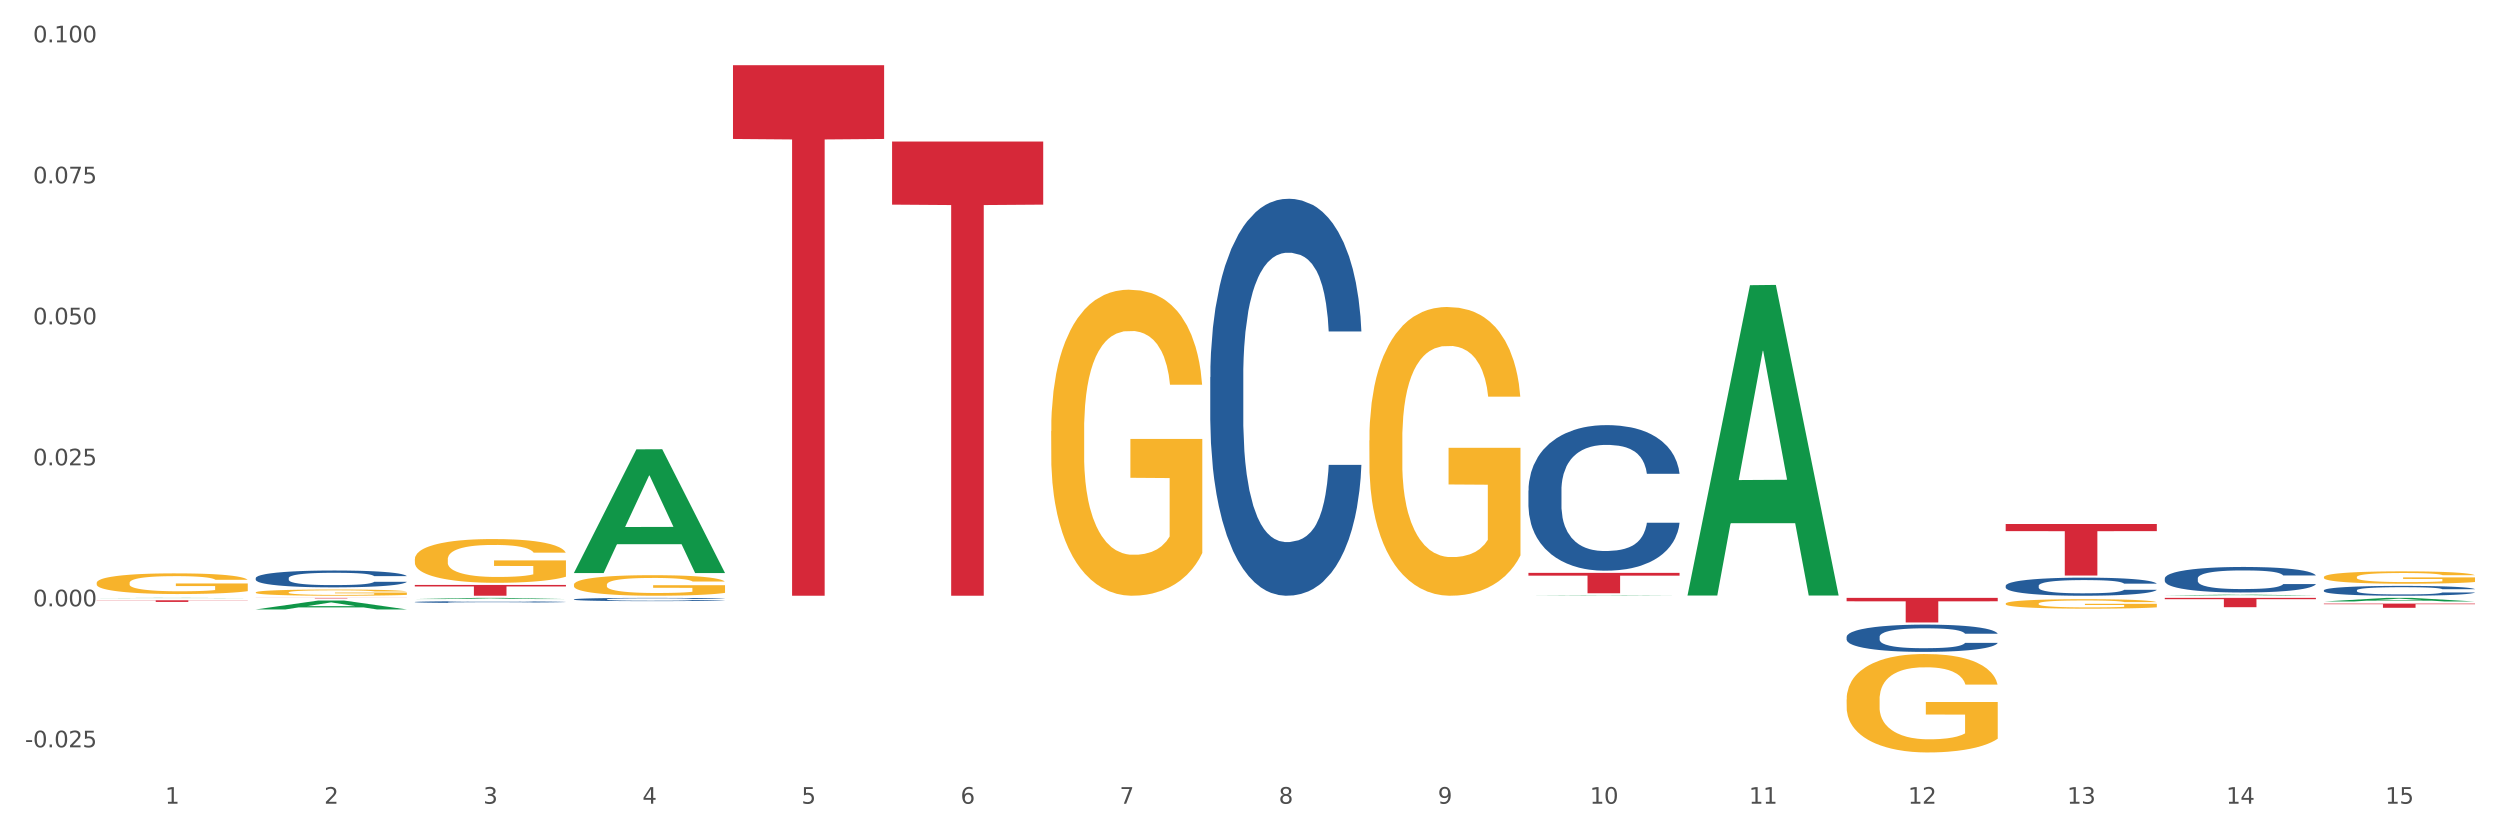 <?xml version="1.0" encoding="utf-8" standalone="no"?>
<!DOCTYPE svg PUBLIC "-//W3C//DTD SVG 1.1//EN"
  "http://www.w3.org/Graphics/SVG/1.1/DTD/svg11.dtd">
<svg xmlns:xlink="http://www.w3.org/1999/xlink" width="1080pt" height="360pt" viewBox="0 0 1080 360" xmlns="http://www.w3.org/2000/svg" version="1.1">
 <rect x="0" y="0" width="1080" height="360" fill="#333333" stroke="none"/>
 <defs>
  <style type="text/css">*{stroke-linejoin: round; stroke-linecap: butt}</style>
 </defs>
 <g id="figure_1">
  <g id="patch_1">
   <path d="M 0 360 
L 1080 360 
L 1080 0 
L 0 0 
z
" style="fill: #ffffff; stroke: #ffffff; stroke-linejoin: miter"/>
  </g>
  <g id="axes_1">
   <g id="matplotlib.axis_1">
    <g id="xtick_1">
     <g id="text_1">
      <!-- 1 -->
      <g style="fill: #4d4d4d" transform="translate(71.337 347.204) scale(0.096 -0.096)">
       <defs>
        <path id="DejaVuSans-31" d="M 794 531 
L 1825 531 
L 1825 4091 
L 703 3866 
L 703 4441 
L 1819 4666 
L 2450 4666 
L 2450 531 
L 3481 531 
L 3481 0 
L 794 0 
L 794 531 
z
" transform="scale(0.016)"/>
       </defs>
       <use xlink:href="#DejaVuSans-31"/>
      </g>
     </g>
    </g>
    <g id="xtick_2">
     <g id="text_2">
      <!-- 2 -->
      <g style="fill: #4d4d4d" transform="translate(140.063 347.204) scale(0.096 -0.096)">
       <defs>
        <path id="DejaVuSans-32" d="M 1228 531 
L 3431 531 
L 3431 0 
L 469 0 
L 469 531 
Q 828 903 1448 1529 
Q 2069 2156 2228 2338 
Q 2531 2678 2651 2914 
Q 2772 3150 2772 3378 
Q 2772 3750 2511 3984 
Q 2250 4219 1831 4219 
Q 1534 4219 1204 4116 
Q 875 4013 500 3803 
L 500 4441 
Q 881 4594 1212 4672 
Q 1544 4750 1819 4750 
Q 2544 4750 2975 4387 
Q 3406 4025 3406 3419 
Q 3406 3131 3298 2873 
Q 3191 2616 2906 2266 
Q 2828 2175 2409 1742 
Q 1991 1309 1228 531 
z
" transform="scale(0.016)"/>
       </defs>
       <use xlink:href="#DejaVuSans-32"/>
      </g>
     </g>
    </g>
    <g id="xtick_3">
     <g id="text_3">
      <!-- 3 -->
      <g style="fill: #4d4d4d" transform="translate(208.789 347.204) scale(0.096 -0.096)">
       <defs>
        <path id="DejaVuSans-33" d="M 2597 2516 
Q 3050 2419 3304 2112 
Q 3559 1806 3559 1356 
Q 3559 666 3084 287 
Q 2609 -91 1734 -91 
Q 1441 -91 1130 -33 
Q 819 25 488 141 
L 488 750 
Q 750 597 1062 519 
Q 1375 441 1716 441 
Q 2309 441 2620 675 
Q 2931 909 2931 1356 
Q 2931 1769 2642 2001 
Q 2353 2234 1838 2234 
L 1294 2234 
L 1294 2753 
L 1863 2753 
Q 2328 2753 2575 2939 
Q 2822 3125 2822 3475 
Q 2822 3834 2567 4026 
Q 2313 4219 1838 4219 
Q 1578 4219 1281 4162 
Q 984 4106 628 3988 
L 628 4550 
Q 988 4650 1302 4700 
Q 1616 4750 1894 4750 
Q 2613 4750 3031 4423 
Q 3450 4097 3450 3541 
Q 3450 3153 3228 2886 
Q 3006 2619 2597 2516 
z
" transform="scale(0.016)"/>
       </defs>
       <use xlink:href="#DejaVuSans-33"/>
      </g>
     </g>
    </g>
    <g id="xtick_4">
     <g id="text_4">
      <!-- 4 -->
      <g style="fill: #4d4d4d" transform="translate(277.515 347.204) scale(0.096 -0.096)">
       <defs>
        <path id="DejaVuSans-34" d="M 2419 4116 
L 825 1625 
L 2419 1625 
L 2419 4116 
z
M 2253 4666 
L 3047 4666 
L 3047 1625 
L 3713 1625 
L 3713 1100 
L 3047 1100 
L 3047 0 
L 2419 0 
L 2419 1100 
L 313 1100 
L 313 1709 
L 2253 4666 
z
" transform="scale(0.016)"/>
       </defs>
       <use xlink:href="#DejaVuSans-34"/>
      </g>
     </g>
    </g>
    <g id="xtick_5">
     <g id="text_5">
      <!-- 5 -->
      <g style="fill: #4d4d4d" transform="translate(346.241 347.204) scale(0.096 -0.096)">
       <defs>
        <path id="DejaVuSans-35" d="M 691 4666 
L 3169 4666 
L 3169 4134 
L 1269 4134 
L 1269 2991 
Q 1406 3038 1543 3061 
Q 1681 3084 1819 3084 
Q 2600 3084 3056 2656 
Q 3513 2228 3513 1497 
Q 3513 744 3044 326 
Q 2575 -91 1722 -91 
Q 1428 -91 1123 -41 
Q 819 9 494 109 
L 494 744 
Q 775 591 1075 516 
Q 1375 441 1709 441 
Q 2250 441 2565 725 
Q 2881 1009 2881 1497 
Q 2881 1984 2565 2268 
Q 2250 2553 1709 2553 
Q 1456 2553 1204 2497 
Q 953 2441 691 2322 
L 691 4666 
z
" transform="scale(0.016)"/>
       </defs>
       <use xlink:href="#DejaVuSans-35"/>
      </g>
     </g>
    </g>
    <g id="xtick_6">
     <g id="text_6">
      <!-- 6 -->
      <g style="fill: #4d4d4d" transform="translate(414.967 347.204) scale(0.096 -0.096)">
       <defs>
        <path id="DejaVuSans-36" d="M 2113 2584 
Q 1688 2584 1439 2293 
Q 1191 2003 1191 1497 
Q 1191 994 1439 701 
Q 1688 409 2113 409 
Q 2538 409 2786 701 
Q 3034 994 3034 1497 
Q 3034 2003 2786 2293 
Q 2538 2584 2113 2584 
z
M 3366 4563 
L 3366 3988 
Q 3128 4100 2886 4159 
Q 2644 4219 2406 4219 
Q 1781 4219 1451 3797 
Q 1122 3375 1075 2522 
Q 1259 2794 1537 2939 
Q 1816 3084 2150 3084 
Q 2853 3084 3261 2657 
Q 3669 2231 3669 1497 
Q 3669 778 3244 343 
Q 2819 -91 2113 -91 
Q 1303 -91 875 529 
Q 447 1150 447 2328 
Q 447 3434 972 4092 
Q 1497 4750 2381 4750 
Q 2619 4750 2861 4703 
Q 3103 4656 3366 4563 
z
" transform="scale(0.016)"/>
       </defs>
       <use xlink:href="#DejaVuSans-36"/>
      </g>
     </g>
    </g>
    <g id="xtick_7">
     <g id="text_7">
      <!-- 7 -->
      <g style="fill: #4d4d4d" transform="translate(483.693 347.204) scale(0.096 -0.096)">
       <defs>
        <path id="DejaVuSans-37" d="M 525 4666 
L 3525 4666 
L 3525 4397 
L 1831 0 
L 1172 0 
L 2766 4134 
L 525 4134 
L 525 4666 
z
" transform="scale(0.016)"/>
       </defs>
       <use xlink:href="#DejaVuSans-37"/>
      </g>
     </g>
    </g>
    <g id="xtick_8">
     <g id="text_8">
      <!-- 8 -->
      <g style="fill: #4d4d4d" transform="translate(552.419 347.204) scale(0.096 -0.096)">
       <defs>
        <path id="DejaVuSans-38" d="M 2034 2216 
Q 1584 2216 1326 1975 
Q 1069 1734 1069 1313 
Q 1069 891 1326 650 
Q 1584 409 2034 409 
Q 2484 409 2743 651 
Q 3003 894 3003 1313 
Q 3003 1734 2745 1975 
Q 2488 2216 2034 2216 
z
M 1403 2484 
Q 997 2584 770 2862 
Q 544 3141 544 3541 
Q 544 4100 942 4425 
Q 1341 4750 2034 4750 
Q 2731 4750 3128 4425 
Q 3525 4100 3525 3541 
Q 3525 3141 3298 2862 
Q 3072 2584 2669 2484 
Q 3125 2378 3379 2068 
Q 3634 1759 3634 1313 
Q 3634 634 3220 271 
Q 2806 -91 2034 -91 
Q 1263 -91 848 271 
Q 434 634 434 1313 
Q 434 1759 690 2068 
Q 947 2378 1403 2484 
z
M 1172 3481 
Q 1172 3119 1398 2916 
Q 1625 2713 2034 2713 
Q 2441 2713 2670 2916 
Q 2900 3119 2900 3481 
Q 2900 3844 2670 4047 
Q 2441 4250 2034 4250 
Q 1625 4250 1398 4047 
Q 1172 3844 1172 3481 
z
" transform="scale(0.016)"/>
       </defs>
       <use xlink:href="#DejaVuSans-38"/>
      </g>
     </g>
    </g>
    <g id="xtick_9">
     <g id="text_9">
      <!-- 9 -->
      <g style="fill: #4d4d4d" transform="translate(621.145 347.204) scale(0.096 -0.096)">
       <defs>
        <path id="DejaVuSans-39" d="M 703 97 
L 703 672 
Q 941 559 1184 500 
Q 1428 441 1663 441 
Q 2288 441 2617 861 
Q 2947 1281 2994 2138 
Q 2813 1869 2534 1725 
Q 2256 1581 1919 1581 
Q 1219 1581 811 2004 
Q 403 2428 403 3163 
Q 403 3881 828 4315 
Q 1253 4750 1959 4750 
Q 2769 4750 3195 4129 
Q 3622 3509 3622 2328 
Q 3622 1225 3098 567 
Q 2575 -91 1691 -91 
Q 1453 -91 1209 -44 
Q 966 3 703 97 
z
M 1959 2075 
Q 2384 2075 2632 2365 
Q 2881 2656 2881 3163 
Q 2881 3666 2632 3958 
Q 2384 4250 1959 4250 
Q 1534 4250 1286 3958 
Q 1038 3666 1038 3163 
Q 1038 2656 1286 2365 
Q 1534 2075 1959 2075 
z
" transform="scale(0.016)"/>
       </defs>
       <use xlink:href="#DejaVuSans-39"/>
      </g>
     </g>
    </g>
    <g id="xtick_10">
     <g id="text_10">
      <!-- 10 -->
      <g style="fill: #4d4d4d" transform="translate(686.817 347.204) scale(0.096 -0.096)">
       <defs>
        <path id="DejaVuSans-30" d="M 2034 4250 
Q 1547 4250 1301 3770 
Q 1056 3291 1056 2328 
Q 1056 1369 1301 889 
Q 1547 409 2034 409 
Q 2525 409 2770 889 
Q 3016 1369 3016 2328 
Q 3016 3291 2770 3770 
Q 2525 4250 2034 4250 
z
M 2034 4750 
Q 2819 4750 3233 4129 
Q 3647 3509 3647 2328 
Q 3647 1150 3233 529 
Q 2819 -91 2034 -91 
Q 1250 -91 836 529 
Q 422 1150 422 2328 
Q 422 3509 836 4129 
Q 1250 4750 2034 4750 
z
" transform="scale(0.016)"/>
       </defs>
       <use xlink:href="#DejaVuSans-31"/>
       <use xlink:href="#DejaVuSans-30" transform="translate(63.623 0)"/>
      </g>
     </g>
    </g>
    <g id="xtick_11">
     <g id="text_11">
      <!-- 11 -->
      <g style="fill: #4d4d4d" transform="translate(755.543 347.204) scale(0.096 -0.096)">
       <use xlink:href="#DejaVuSans-31"/>
       <use xlink:href="#DejaVuSans-31" transform="translate(63.623 0)"/>
      </g>
     </g>
    </g>
    <g id="xtick_12">
     <g id="text_12">
      <!-- 12 -->
      <g style="fill: #4d4d4d" transform="translate(824.269 347.204) scale(0.096 -0.096)">
       <use xlink:href="#DejaVuSans-31"/>
       <use xlink:href="#DejaVuSans-32" transform="translate(63.623 0)"/>
      </g>
     </g>
    </g>
    <g id="xtick_13">
     <g id="text_13">
      <!-- 13 -->
      <g style="fill: #4d4d4d" transform="translate(892.995 347.204) scale(0.096 -0.096)">
       <use xlink:href="#DejaVuSans-31"/>
       <use xlink:href="#DejaVuSans-33" transform="translate(63.623 0)"/>
      </g>
     </g>
    </g>
    <g id="xtick_14">
     <g id="text_14">
      <!-- 14 -->
      <g style="fill: #4d4d4d" transform="translate(961.721 347.204) scale(0.096 -0.096)">
       <use xlink:href="#DejaVuSans-31"/>
       <use xlink:href="#DejaVuSans-34" transform="translate(63.623 0)"/>
      </g>
     </g>
    </g>
    <g id="xtick_15">
     <g id="text_15">
      <!-- 15 -->
      <g style="fill: #4d4d4d" transform="translate(1030.447 347.204) scale(0.096 -0.096)">
       <use xlink:href="#DejaVuSans-31"/>
       <use xlink:href="#DejaVuSans-35" transform="translate(63.623 0)"/>
      </g>
     </g>
    </g>
    <g id="xtick_16"/>
    <g id="xtick_17"/>
    <g id="xtick_18"/>
    <g id="xtick_19"/>
    <g id="xtick_20"/>
    <g id="xtick_21"/>
    <g id="xtick_22"/>
    <g id="xtick_23"/>
    <g id="xtick_24"/>
    <g id="xtick_25"/>
    <g id="xtick_26"/>
    <g id="xtick_27"/>
    <g id="xtick_28"/>
    <g id="xtick_29"/>
   </g>
   <g id="matplotlib.axis_2">
    <g id="ytick_1">
     <g id="text_16">
      <!-- -0.025 -->
      <g style="fill: #4d4d4d" transform="translate(10.8 322.841) scale(0.096 -0.096)">
       <defs>
        <path id="DejaVuSans-2d" d="M 313 2009 
L 1997 2009 
L 1997 1497 
L 313 1497 
L 313 2009 
z
" transform="scale(0.016)"/>
        <path id="DejaVuSans-2e" d="M 684 794 
L 1344 794 
L 1344 0 
L 684 0 
L 684 794 
z
" transform="scale(0.016)"/>
       </defs>
       <use xlink:href="#DejaVuSans-2d"/>
       <use xlink:href="#DejaVuSans-30" transform="translate(36.084 0)"/>
       <use xlink:href="#DejaVuSans-2e" transform="translate(99.707 0)"/>
       <use xlink:href="#DejaVuSans-30" transform="translate(131.494 0)"/>
       <use xlink:href="#DejaVuSans-32" transform="translate(195.117 0)"/>
       <use xlink:href="#DejaVuSans-35" transform="translate(258.74 0)"/>
      </g>
     </g>
    </g>
    <g id="ytick_2">
     <g id="text_17">
      <!-- 0.000 -->
      <g style="fill: #4d4d4d" transform="translate(14.264 261.931) scale(0.096 -0.096)">
       <use xlink:href="#DejaVuSans-30"/>
       <use xlink:href="#DejaVuSans-2e" transform="translate(63.623 0)"/>
       <use xlink:href="#DejaVuSans-30" transform="translate(95.41 0)"/>
       <use xlink:href="#DejaVuSans-30" transform="translate(159.033 0)"/>
       <use xlink:href="#DejaVuSans-30" transform="translate(222.656 0)"/>
      </g>
     </g>
    </g>
    <g id="ytick_3">
     <g id="text_18">
      <!-- 0.025 -->
      <g style="fill: #4d4d4d" transform="translate(14.264 201.021) scale(0.096 -0.096)">
       <use xlink:href="#DejaVuSans-30"/>
       <use xlink:href="#DejaVuSans-2e" transform="translate(63.623 0)"/>
       <use xlink:href="#DejaVuSans-30" transform="translate(95.41 0)"/>
       <use xlink:href="#DejaVuSans-32" transform="translate(159.033 0)"/>
       <use xlink:href="#DejaVuSans-35" transform="translate(222.656 0)"/>
      </g>
     </g>
    </g>
    <g id="ytick_4">
     <g id="text_19">
      <!-- 0.050 -->
      <g style="fill: #4d4d4d" transform="translate(14.264 140.112) scale(0.096 -0.096)">
       <use xlink:href="#DejaVuSans-30"/>
       <use xlink:href="#DejaVuSans-2e" transform="translate(63.623 0)"/>
       <use xlink:href="#DejaVuSans-30" transform="translate(95.41 0)"/>
       <use xlink:href="#DejaVuSans-35" transform="translate(159.033 0)"/>
       <use xlink:href="#DejaVuSans-30" transform="translate(222.656 0)"/>
      </g>
     </g>
    </g>
    <g id="ytick_5">
     <g id="text_20">
      <!-- 0.075 -->
      <g style="fill: #4d4d4d" transform="translate(14.264 79.202) scale(0.096 -0.096)">
       <use xlink:href="#DejaVuSans-30"/>
       <use xlink:href="#DejaVuSans-2e" transform="translate(63.623 0)"/>
       <use xlink:href="#DejaVuSans-30" transform="translate(95.41 0)"/>
       <use xlink:href="#DejaVuSans-37" transform="translate(159.033 0)"/>
       <use xlink:href="#DejaVuSans-35" transform="translate(222.656 0)"/>
      </g>
     </g>
    </g>
    <g id="ytick_6">
     <g id="text_21">
      <!-- 0.100 -->
      <g style="fill: #4d4d4d" transform="translate(14.264 18.293) scale(0.096 -0.096)">
       <use xlink:href="#DejaVuSans-30"/>
       <use xlink:href="#DejaVuSans-2e" transform="translate(63.623 0)"/>
       <use xlink:href="#DejaVuSans-31" transform="translate(95.41 0)"/>
       <use xlink:href="#DejaVuSans-30" transform="translate(159.033 0)"/>
       <use xlink:href="#DejaVuSans-30" transform="translate(222.656 0)"/>
      </g>
     </g>
    </g>
    <g id="ytick_7"/>
    <g id="ytick_8"/>
    <g id="ytick_9"/>
    <g id="ytick_10"/>
    <g id="ytick_11"/>
   </g>
   <g id="PolyCollection_1">
    <path d="M 41.746 258.386 
L 41.814 258.385 
L 68.737 258.284 
L 79.911 258.284 
L 107.036 258.386 
L 94.113 258.386 
L 88.257 258.362 
L 60.458 258.362 
L 60.256 258.362 
L 54.603 258.386 
L 41.746 258.386 
L 41.746 258.386 
L 63.958 258.348 
L 84.757 258.348 
L 74.459 258.305 
L 74.324 258.305 
L 74.189 258.306 
L 63.891 258.348 
L 63.958 258.348 
L 41.746 258.386 
z
" clip-path="url(#pa5d63ec3c4)" style="fill: #109648"/>
    <path d="M 179.198 252.699 
L 244.488 252.699 
L 244.488 253.347 
L 218.805 253.352 
L 218.805 257.363 
L 204.726 257.363 
L 204.726 253.352 
L 179.198 253.347 
L 179.198 252.703 
L 179.198 252.699 
z
" clip-path="url(#pa5d63ec3c4)" style="fill: #d62839"/>
    <path d="M 316.65 28.179 
L 381.94 28.179 
L 381.94 60.028 
L 356.257 60.243 
L 356.257 257.363 
L 342.178 257.363 
L 342.178 60.243 
L 316.65 60.028 
L 316.65 28.394 
L 316.65 28.179 
z
" clip-path="url(#pa5d63ec3c4)" style="fill: #d62839"/>
    <path d="M 385.376 61.134 
L 450.666 61.134 
L 450.666 88.403 
L 424.983 88.588 
L 424.983 257.363 
L 410.904 257.363 
L 410.904 88.588 
L 385.376 88.403 
L 385.376 61.318 
L 385.376 61.134 
z
" clip-path="url(#pa5d63ec3c4)" style="fill: #d62839"/>
    <path d="M 660.28 247.467 
L 725.57 247.467 
L 725.57 248.691 
L 699.887 248.7 
L 699.887 256.28 
L 685.808 256.28 
L 685.808 248.7 
L 660.28 248.691 
L 660.28 247.475 
L 660.28 247.467 
z
" clip-path="url(#pa5d63ec3c4)" style="fill: #d62839"/>
    <path d="M 866.458 226.356 
L 931.748 226.356 
L 931.748 229.449 
L 906.065 229.47 
L 906.065 248.617 
L 891.986 248.617 
L 891.986 229.47 
L 866.458 229.449 
L 866.458 226.377 
L 866.458 226.356 
z
" clip-path="url(#pa5d63ec3c4)" style="fill: #d62839"/>
    <path d="M 935.184 258.284 
L 1000.474 258.284 
L 1000.474 258.842 
L 974.791 258.845 
L 974.791 262.298 
L 960.712 262.298 
L 960.712 258.845 
L 935.184 258.842 
L 935.184 258.288 
L 935.184 258.284 
z
" clip-path="url(#pa5d63ec3c4)" style="fill: #d62839"/>
    <path d="M 1003.91 260.767 
L 1069.2 260.767 
L 1069.2 261.019 
L 1043.517 261.02 
L 1043.517 262.58 
L 1029.438 262.58 
L 1029.438 261.02 
L 1003.91 261.019 
L 1003.91 260.768 
L 1003.91 260.767 
z
" clip-path="url(#pa5d63ec3c4)" style="fill: #d62839"/>
    <path d="M 41.746 251.82 
L 41.824 251.811 
L 41.824 251.518 
L 41.978 251.265 
L 42.749 250.653 
L 43.905 250.147 
L 44.753 249.878 
L 45.601 249.657 
L 46.603 249.437 
L 47.836 249.209 
L 50.072 248.874 
L 51.459 248.703 
L 53.155 248.523 
L 56.238 248.262 
L 58.474 248.115 
L 60.786 247.993 
L 64.563 247.846 
L 67.03 247.781 
L 69.651 247.732 
L 72.811 247.699 
L 75.201 247.691 
L 80.442 247.715 
L 84.913 247.789 
L 87.072 247.846 
L 89.847 247.944 
L 91.311 248.009 
L 93.701 248.14 
L 96.167 248.311 
L 97.863 248.458 
L 100.407 248.735 
L 102.334 249.013 
L 104.107 249.355 
L 105.032 249.592 
L 105.726 249.812 
L 106.342 250.065 
L 106.959 250.465 
L 93.084 250.465 
L 92.544 250.18 
L 91.697 249.91 
L 90.463 249.649 
L 89.384 249.486 
L 87.534 249.282 
L 85.838 249.151 
L 84.065 249.054 
L 81.907 248.972 
L 80.211 248.931 
L 77.822 248.899 
L 73.119 248.907 
L 69.959 248.972 
L 67.801 249.054 
L 66.413 249.127 
L 65.18 249.209 
L 63.792 249.323 
L 62.174 249.494 
L 61.017 249.649 
L 59.861 249.845 
L 58.936 250.041 
L 58.088 250.269 
L 57.394 250.514 
L 56.855 250.767 
L 56.392 251.077 
L 56.007 251.591 
L 56.007 252.709 
L 56.161 252.962 
L 56.547 253.296 
L 57.009 253.549 
L 57.78 253.851 
L 58.474 254.055 
L 59.784 254.349 
L 61.249 254.594 
L 62.405 254.749 
L 63.561 254.879 
L 65.565 255.059 
L 67.801 255.206 
L 69.728 255.295 
L 72.349 255.377 
L 74.122 255.41 
L 75.663 255.426 
L 79.44 255.426 
L 82.138 255.402 
L 85.144 255.344 
L 87.457 255.271 
L 89.384 255.181 
L 91.542 255.034 
L 92.93 254.896 
L 92.93 253.19 
L 75.972 253.182 
L 75.972 252.048 
L 107.036 252.048 
L 107.036 255.377 
L 105.726 255.548 
L 104.261 255.703 
L 102.72 255.842 
L 100.407 256.013 
L 97.632 256.177 
L 95.165 256.291 
L 92.544 256.389 
L 89.461 256.479 
L 85.453 256.56 
L 82.986 256.593 
L 79.903 256.617 
L 76.28 256.625 
L 73.119 256.609 
L 70.036 256.568 
L 66.799 256.495 
L 63.638 256.389 
L 61.249 256.283 
L 58.859 256.152 
L 56.315 255.981 
L 54.311 255.818 
L 52.769 255.671 
L 51.074 255.483 
L 49.224 255.238 
L 47.836 255.018 
L 46.603 254.79 
L 45.292 254.496 
L 44.367 254.243 
L 43.442 253.925 
L 42.903 253.688 
L 42.286 253.321 
L 41.824 252.807 
L 41.746 251.82 
z
" clip-path="url(#pa5d63ec3c4)" style="fill: #f7b32b"/>
    <path d="M 1003.91 255.013 
L 1003.987 255.009 
L 1003.987 254.9 
L 1004.219 254.752 
L 1005.068 254.479 
L 1006.148 254.272 
L 1008.001 254.031 
L 1009.004 253.929 
L 1010.316 253.816 
L 1013.017 253.633 
L 1016.104 253.477 
L 1018.265 253.391 
L 1019.885 253.337 
L 1023.513 253.239 
L 1025.596 253.196 
L 1027.757 253.161 
L 1029.609 253.138 
L 1032.696 253.111 
L 1035.166 253.099 
L 1038.021 253.095 
L 1040.414 253.099 
L 1043.578 253.115 
L 1048.209 253.161 
L 1049.984 253.189 
L 1052.376 253.235 
L 1054.846 253.298 
L 1056.852 253.36 
L 1059.167 253.45 
L 1061.56 253.567 
L 1063.875 253.715 
L 1065.496 253.851 
L 1066.808 253.996 
L 1067.965 254.171 
L 1068.814 254.362 
L 1069.2 254.522 
L 1055.077 254.522 
L 1054.691 254.378 
L 1053.919 254.222 
L 1053.148 254.116 
L 1052.299 254.031 
L 1050.987 253.933 
L 1049.829 253.871 
L 1047.9 253.797 
L 1046.125 253.75 
L 1044.658 253.723 
L 1042.883 253.699 
L 1039.102 253.676 
L 1036.401 253.676 
L 1034.703 253.684 
L 1032.619 253.703 
L 1030.844 253.73 
L 1028.761 253.777 
L 1027.14 253.828 
L 1025.519 253.894 
L 1024.593 253.941 
L 1023.204 254.027 
L 1022.278 254.097 
L 1021.043 254.218 
L 1020.348 254.303 
L 1019.114 254.526 
L 1018.573 254.689 
L 1018.342 254.802 
L 1018.188 254.927 
L 1018.188 255.535 
L 1018.651 255.808 
L 1019.037 255.925 
L 1019.654 256.058 
L 1020.812 256.229 
L 1022.509 256.397 
L 1024.284 256.517 
L 1025.751 256.592 
L 1027.14 256.646 
L 1028.529 256.689 
L 1030.227 256.728 
L 1031.616 256.751 
L 1033.7 256.775 
L 1036.169 256.786 
L 1038.099 256.786 
L 1042.035 256.767 
L 1043.81 256.747 
L 1045.507 256.72 
L 1047.36 256.677 
L 1048.826 256.631 
L 1049.675 256.595 
L 1051.064 256.521 
L 1052.144 256.443 
L 1053.071 256.354 
L 1053.688 256.276 
L 1054.382 256.159 
L 1054.923 256.026 
L 1055.077 255.956 
L 1069.2 255.956 
L 1068.891 256.097 
L 1068.351 256.233 
L 1067.271 256.416 
L 1066.422 256.521 
L 1065.11 256.65 
L 1063.721 256.759 
L 1061.791 256.88 
L 1060.016 256.97 
L 1058.164 257.048 
L 1056.157 257.118 
L 1052.53 257.215 
L 1051.218 257.242 
L 1048.44 257.289 
L 1046.279 257.317 
L 1043.115 257.344 
L 1039.874 257.359 
L 1036.478 257.363 
L 1033.468 257.356 
L 1030.15 257.332 
L 1028.066 257.309 
L 1025.751 257.274 
L 1023.05 257.219 
L 1020.503 257.153 
L 1018.11 257.075 
L 1015.872 256.985 
L 1013.789 256.884 
L 1011.088 256.716 
L 1009.081 256.553 
L 1007.615 256.401 
L 1006.611 256.272 
L 1005.608 256.108 
L 1005.068 255.995 
L 1004.219 255.722 
L 1003.91 255.469 
L 1003.91 255.013 
z
" clip-path="url(#pa5d63ec3c4)" style="fill: #255c99"/>
    <path d="M 935.184 249.885 
L 935.262 249.875 
L 935.262 249.593 
L 935.493 249.21 
L 936.342 248.504 
L 937.422 247.97 
L 939.275 247.345 
L 940.278 247.083 
L 941.59 246.791 
L 944.291 246.317 
L 947.378 245.914 
L 949.539 245.692 
L 951.159 245.551 
L 954.787 245.299 
L 956.87 245.188 
L 959.031 245.098 
L 960.883 245.037 
L 963.97 244.967 
L 966.44 244.936 
L 969.295 244.926 
L 971.688 244.936 
L 974.852 244.977 
L 979.483 245.098 
L 981.258 245.168 
L 983.65 245.289 
L 986.12 245.45 
L 988.126 245.612 
L 990.441 245.843 
L 992.834 246.146 
L 995.149 246.529 
L 996.77 246.882 
L 998.082 247.254 
L 999.239 247.708 
L 1000.088 248.202 
L 1000.474 248.615 
L 986.351 248.615 
L 985.965 248.242 
L 985.193 247.839 
L 984.422 247.567 
L 983.573 247.345 
L 982.261 247.093 
L 981.103 246.932 
L 979.174 246.74 
L 977.399 246.619 
L 975.933 246.549 
L 974.157 246.488 
L 970.376 246.428 
L 967.675 246.428 
L 965.977 246.448 
L 963.893 246.499 
L 962.118 246.569 
L 960.035 246.69 
L 958.414 246.821 
L 956.793 246.992 
L 955.867 247.113 
L 954.478 247.335 
L 953.552 247.516 
L 952.317 247.829 
L 951.623 248.051 
L 950.388 248.625 
L 949.847 249.048 
L 949.616 249.341 
L 949.462 249.663 
L 949.462 251.235 
L 949.925 251.941 
L 950.311 252.243 
L 950.928 252.586 
L 952.086 253.029 
L 953.783 253.463 
L 955.558 253.775 
L 957.025 253.967 
L 958.414 254.108 
L 959.803 254.219 
L 961.501 254.319 
L 962.89 254.38 
L 964.974 254.44 
L 967.443 254.471 
L 969.373 254.471 
L 973.309 254.42 
L 975.084 254.37 
L 976.781 254.299 
L 978.634 254.188 
L 980.1 254.067 
L 980.949 253.977 
L 982.338 253.785 
L 983.418 253.584 
L 984.345 253.352 
L 984.962 253.15 
L 985.656 252.848 
L 986.197 252.505 
L 986.351 252.324 
L 1000.474 252.324 
L 1000.165 252.687 
L 999.625 253.039 
L 998.545 253.513 
L 997.696 253.785 
L 996.384 254.118 
L 994.995 254.4 
L 993.065 254.712 
L 991.29 254.944 
L 989.438 255.146 
L 987.432 255.327 
L 983.804 255.579 
L 982.492 255.65 
L 979.714 255.771 
L 977.553 255.841 
L 974.389 255.912 
L 971.148 255.952 
L 967.752 255.962 
L 964.742 255.942 
L 961.424 255.882 
L 959.34 255.821 
L 957.025 255.73 
L 954.324 255.589 
L 951.777 255.418 
L 949.384 255.216 
L 947.146 254.985 
L 945.063 254.723 
L 942.362 254.289 
L 940.355 253.866 
L 938.889 253.473 
L 937.885 253.14 
L 936.882 252.717 
L 936.342 252.425 
L 935.493 251.719 
L 935.184 251.064 
L 935.184 249.885 
z
" clip-path="url(#pa5d63ec3c4)" style="fill: #255c99"/>
    <path d="M 866.458 253.054 
L 866.536 253.047 
L 866.536 252.846 
L 866.767 252.575 
L 867.616 252.075 
L 868.696 251.696 
L 870.549 251.253 
L 871.552 251.067 
L 872.864 250.86 
L 875.565 250.524 
L 878.652 250.238 
L 880.813 250.081 
L 882.433 249.981 
L 886.061 249.802 
L 888.144 249.723 
L 890.305 249.659 
L 892.157 249.616 
L 895.244 249.566 
L 897.714 249.545 
L 900.569 249.537 
L 902.962 249.545 
L 906.126 249.573 
L 910.757 249.659 
L 912.532 249.709 
L 914.924 249.795 
L 917.394 249.909 
L 919.4 250.023 
L 921.715 250.188 
L 924.108 250.402 
L 926.423 250.674 
L 928.044 250.924 
L 929.356 251.188 
L 930.513 251.51 
L 931.362 251.86 
L 931.748 252.153 
L 917.625 252.153 
L 917.239 251.889 
L 916.467 251.603 
L 915.696 251.41 
L 914.847 251.253 
L 913.535 251.074 
L 912.377 250.96 
L 910.448 250.824 
L 908.673 250.738 
L 907.207 250.688 
L 905.431 250.645 
L 901.65 250.602 
L 898.949 250.602 
L 897.251 250.617 
L 895.167 250.652 
L 893.392 250.702 
L 891.309 250.788 
L 889.688 250.881 
L 888.067 251.003 
L 887.141 251.088 
L 885.752 251.246 
L 884.826 251.374 
L 883.591 251.596 
L 882.897 251.753 
L 881.662 252.16 
L 881.122 252.461 
L 880.89 252.668 
L 880.736 252.896 
L 880.736 254.011 
L 881.199 254.512 
L 881.585 254.726 
L 882.202 254.969 
L 883.36 255.284 
L 885.057 255.591 
L 886.832 255.812 
L 888.299 255.948 
L 889.688 256.048 
L 891.077 256.127 
L 892.775 256.198 
L 894.164 256.241 
L 896.248 256.284 
L 898.717 256.306 
L 900.647 256.306 
L 904.583 256.27 
L 906.358 256.234 
L 908.055 256.184 
L 909.908 256.105 
L 911.374 256.02 
L 912.223 255.955 
L 913.612 255.82 
L 914.692 255.677 
L 915.619 255.512 
L 916.236 255.369 
L 916.931 255.155 
L 917.471 254.912 
L 917.625 254.783 
L 931.748 254.783 
L 931.439 255.041 
L 930.899 255.291 
L 929.819 255.627 
L 928.97 255.82 
L 927.658 256.055 
L 926.269 256.256 
L 924.339 256.477 
L 922.564 256.641 
L 920.712 256.784 
L 918.706 256.913 
L 915.078 257.092 
L 913.766 257.142 
L 910.988 257.228 
L 908.827 257.278 
L 905.663 257.328 
L 902.422 257.356 
L 899.026 257.363 
L 896.016 257.349 
L 892.698 257.306 
L 890.614 257.263 
L 888.299 257.199 
L 885.598 257.099 
L 883.051 256.977 
L 880.658 256.834 
L 878.42 256.67 
L 876.337 256.484 
L 873.636 256.177 
L 871.629 255.877 
L 870.163 255.598 
L 869.159 255.362 
L 868.156 255.062 
L 867.616 254.855 
L 866.767 254.354 
L 866.458 253.89 
L 866.458 253.054 
z
" clip-path="url(#pa5d63ec3c4)" style="fill: #255c99"/>
    <path d="M 797.732 275.126 
L 797.81 275.115 
L 797.81 274.814 
L 798.041 274.405 
L 798.89 273.652 
L 799.97 273.082 
L 801.823 272.414 
L 802.826 272.135 
L 804.138 271.823 
L 806.839 271.317 
L 809.926 270.886 
L 812.087 270.65 
L 813.707 270.499 
L 817.335 270.23 
L 819.418 270.112 
L 821.579 270.015 
L 823.431 269.95 
L 826.518 269.875 
L 828.988 269.843 
L 831.844 269.832 
L 834.236 269.843 
L 837.4 269.886 
L 842.031 270.015 
L 843.806 270.09 
L 846.198 270.219 
L 848.668 270.391 
L 850.674 270.564 
L 852.989 270.811 
L 855.382 271.134 
L 857.697 271.543 
L 859.318 271.919 
L 860.63 272.318 
L 861.787 272.802 
L 862.636 273.329 
L 863.022 273.77 
L 848.899 273.77 
L 848.513 273.372 
L 847.741 272.942 
L 846.97 272.651 
L 846.121 272.414 
L 844.809 272.145 
L 843.651 271.973 
L 841.722 271.769 
L 839.947 271.64 
L 838.481 271.564 
L 836.706 271.5 
L 832.924 271.435 
L 830.223 271.435 
L 828.525 271.457 
L 826.441 271.51 
L 824.666 271.586 
L 822.583 271.715 
L 820.962 271.855 
L 819.341 272.038 
L 818.415 272.167 
L 817.026 272.404 
L 816.1 272.597 
L 814.865 272.931 
L 814.171 273.168 
L 812.936 273.781 
L 812.396 274.233 
L 812.164 274.545 
L 812.01 274.889 
L 812.01 276.568 
L 812.473 277.321 
L 812.859 277.644 
L 813.476 278.01 
L 814.634 278.483 
L 816.331 278.946 
L 818.106 279.28 
L 819.573 279.484 
L 820.962 279.635 
L 822.351 279.753 
L 824.049 279.861 
L 825.438 279.925 
L 827.522 279.99 
L 829.991 280.022 
L 831.921 280.022 
L 835.857 279.968 
L 837.632 279.915 
L 839.329 279.839 
L 841.182 279.721 
L 842.648 279.592 
L 843.497 279.495 
L 844.886 279.29 
L 845.966 279.075 
L 846.893 278.828 
L 847.51 278.613 
L 848.205 278.29 
L 848.745 277.924 
L 848.899 277.73 
L 863.022 277.73 
L 862.713 278.118 
L 862.173 278.494 
L 861.093 279 
L 860.244 279.29 
L 858.932 279.646 
L 857.543 279.947 
L 855.613 280.28 
L 853.838 280.528 
L 851.986 280.743 
L 849.98 280.937 
L 846.352 281.206 
L 845.04 281.281 
L 842.262 281.41 
L 840.101 281.486 
L 836.937 281.561 
L 833.696 281.604 
L 830.3 281.615 
L 827.29 281.593 
L 823.972 281.529 
L 821.888 281.464 
L 819.573 281.367 
L 816.872 281.217 
L 814.325 281.034 
L 811.932 280.819 
L 809.694 280.571 
L 807.611 280.291 
L 804.91 279.829 
L 802.903 279.377 
L 801.437 278.957 
L 800.433 278.602 
L 799.43 278.15 
L 798.89 277.838 
L 798.041 277.085 
L 797.732 276.385 
L 797.732 275.126 
z
" clip-path="url(#pa5d63ec3c4)" style="fill: #255c99"/>
    <path d="M 660.28 211.909 
L 660.358 211.852 
L 660.358 210.243 
L 660.589 208.061 
L 661.438 204.04 
L 662.518 200.995 
L 664.371 197.434 
L 665.374 195.941 
L 666.686 194.275 
L 669.387 191.575 
L 672.474 189.277 
L 674.635 188.014 
L 676.256 187.21 
L 679.883 185.774 
L 681.966 185.142 
L 684.127 184.625 
L 685.98 184.28 
L 689.066 183.878 
L 691.536 183.706 
L 694.392 183.648 
L 696.784 183.706 
L 699.948 183.935 
L 704.579 184.625 
L 706.354 185.027 
L 708.746 185.716 
L 711.216 186.635 
L 713.222 187.554 
L 715.537 188.875 
L 717.93 190.599 
L 720.245 192.781 
L 721.866 194.792 
L 723.178 196.917 
L 724.335 199.502 
L 725.184 202.317 
L 725.57 204.672 
L 711.447 204.672 
L 711.061 202.546 
L 710.29 200.249 
L 709.518 198.698 
L 708.669 197.434 
L 707.357 195.998 
L 706.199 195.079 
L 704.27 193.988 
L 702.495 193.298 
L 701.029 192.896 
L 699.254 192.552 
L 695.472 192.207 
L 692.771 192.207 
L 691.073 192.322 
L 688.989 192.609 
L 687.214 193.011 
L 685.131 193.7 
L 683.51 194.447 
L 681.889 195.424 
L 680.963 196.113 
L 679.574 197.377 
L 678.648 198.411 
L 677.413 200.191 
L 676.719 201.455 
L 675.484 204.729 
L 674.944 207.142 
L 674.712 208.807 
L 674.558 210.646 
L 674.558 219.606 
L 675.021 223.627 
L 675.407 225.35 
L 676.024 227.303 
L 677.182 229.831 
L 678.879 232.301 
L 680.654 234.081 
L 682.121 235.173 
L 683.51 235.977 
L 684.899 236.609 
L 686.597 237.183 
L 687.986 237.528 
L 690.07 237.873 
L 692.539 238.045 
L 694.469 238.045 
L 698.405 237.758 
L 700.18 237.471 
L 701.877 237.068 
L 703.73 236.437 
L 705.196 235.747 
L 706.045 235.23 
L 707.434 234.139 
L 708.514 232.99 
L 709.441 231.669 
L 710.058 230.52 
L 710.753 228.797 
L 711.293 226.844 
L 711.447 225.81 
L 725.57 225.81 
L 725.261 227.878 
L 724.721 229.888 
L 723.641 232.588 
L 722.792 234.139 
L 721.48 236.034 
L 720.091 237.643 
L 718.161 239.423 
L 716.386 240.745 
L 714.534 241.893 
L 712.528 242.927 
L 708.9 244.363 
L 707.588 244.766 
L 704.81 245.455 
L 702.649 245.857 
L 699.485 246.259 
L 696.244 246.489 
L 692.848 246.546 
L 689.838 246.431 
L 686.52 246.087 
L 684.436 245.742 
L 682.121 245.225 
L 679.42 244.421 
L 676.873 243.444 
L 674.481 242.296 
L 672.242 240.974 
L 670.159 239.481 
L 667.458 237.011 
L 665.451 234.598 
L 663.985 232.358 
L 662.981 230.463 
L 661.978 228.05 
L 661.438 226.384 
L 660.589 222.364 
L 660.28 218.63 
L 660.28 211.909 
z
" clip-path="url(#pa5d63ec3c4)" style="fill: #255c99"/>
    <path d="M 522.828 162.92 
L 522.906 162.763 
L 522.906 158.378 
L 523.137 152.426 
L 523.986 141.463 
L 525.066 133.162 
L 526.919 123.451 
L 527.922 119.379 
L 529.234 114.837 
L 531.935 107.476 
L 535.022 101.211 
L 537.183 97.765 
L 538.804 95.572 
L 542.431 91.657 
L 544.514 89.934 
L 546.675 88.524 
L 548.528 87.584 
L 551.615 86.488 
L 554.084 86.018 
L 556.94 85.862 
L 559.332 86.018 
L 562.496 86.645 
L 567.127 88.524 
L 568.902 89.621 
L 571.294 91.5 
L 573.764 94.006 
L 575.77 96.512 
L 578.085 100.114 
L 580.478 104.813 
L 582.793 110.765 
L 584.414 116.246 
L 585.726 122.041 
L 586.883 129.089 
L 587.732 136.764 
L 588.118 143.185 
L 573.995 143.185 
L 573.609 137.39 
L 572.838 131.126 
L 572.066 126.897 
L 571.217 123.451 
L 569.905 119.535 
L 568.747 117.03 
L 566.818 114.054 
L 565.043 112.174 
L 563.577 111.078 
L 561.802 110.138 
L 558.02 109.198 
L 555.319 109.198 
L 553.621 109.512 
L 551.537 110.295 
L 549.762 111.391 
L 547.679 113.271 
L 546.058 115.307 
L 544.437 117.969 
L 543.511 119.849 
L 542.122 123.294 
L 541.196 126.114 
L 539.961 130.969 
L 539.267 134.415 
L 538.032 143.342 
L 537.492 149.92 
L 537.26 154.462 
L 537.106 159.474 
L 537.106 183.907 
L 537.569 194.871 
L 537.955 199.57 
L 538.572 204.895 
L 539.73 211.786 
L 541.427 218.521 
L 543.202 223.376 
L 544.669 226.352 
L 546.058 228.545 
L 547.447 230.268 
L 549.145 231.834 
L 550.534 232.774 
L 552.618 233.713 
L 555.087 234.183 
L 557.017 234.183 
L 560.953 233.4 
L 562.728 232.617 
L 564.426 231.521 
L 566.278 229.798 
L 567.744 227.918 
L 568.593 226.509 
L 569.982 223.533 
L 571.063 220.4 
L 571.989 216.798 
L 572.606 213.666 
L 573.301 208.967 
L 573.841 203.642 
L 573.995 200.823 
L 588.118 200.823 
L 587.809 206.461 
L 587.269 211.943 
L 586.189 219.304 
L 585.34 223.533 
L 584.028 228.701 
L 582.639 233.087 
L 580.709 237.942 
L 578.934 241.544 
L 577.082 244.677 
L 575.076 247.496 
L 571.448 251.412 
L 570.136 252.508 
L 567.358 254.388 
L 565.197 255.484 
L 562.033 256.58 
L 558.792 257.207 
L 555.396 257.363 
L 552.386 257.05 
L 549.068 256.11 
L 546.984 255.171 
L 544.669 253.761 
L 541.968 251.568 
L 539.421 248.906 
L 537.029 245.773 
L 534.79 242.171 
L 532.707 238.099 
L 530.006 231.364 
L 527.999 224.786 
L 526.533 218.678 
L 525.53 213.509 
L 524.526 206.931 
L 523.986 202.389 
L 523.137 191.425 
L 522.828 181.245 
L 522.828 162.92 
z
" clip-path="url(#pa5d63ec3c4)" style="fill: #255c99"/>
    <path d="M 247.924 258.917 
L 248.002 258.916 
L 248.002 258.88 
L 248.233 258.831 
L 249.082 258.741 
L 250.163 258.672 
L 252.015 258.593 
L 253.018 258.559 
L 254.33 258.522 
L 257.031 258.461 
L 260.118 258.41 
L 262.279 258.382 
L 263.9 258.364 
L 267.527 258.331 
L 269.611 258.317 
L 271.771 258.306 
L 273.624 258.298 
L 276.711 258.289 
L 279.18 258.285 
L 282.036 258.284 
L 284.428 258.285 
L 287.592 258.29 
L 292.223 258.306 
L 293.998 258.315 
L 296.39 258.33 
L 298.86 258.351 
L 300.866 258.371 
L 303.181 258.401 
L 305.574 258.44 
L 307.889 258.488 
L 309.51 258.533 
L 310.822 258.581 
L 311.979 258.639 
L 312.828 258.702 
L 313.214 258.755 
L 299.091 258.755 
L 298.705 258.707 
L 297.934 258.656 
L 297.162 258.621 
L 296.313 258.593 
L 295.001 258.561 
L 293.843 258.54 
L 291.914 258.515 
L 290.139 258.5 
L 288.673 258.491 
L 286.898 258.483 
L 283.116 258.476 
L 280.415 258.476 
L 278.717 258.478 
L 276.633 258.485 
L 274.858 258.494 
L 272.775 258.509 
L 271.154 258.526 
L 269.533 258.548 
L 268.607 258.563 
L 267.218 258.591 
L 266.292 258.615 
L 265.057 258.654 
L 264.363 258.683 
L 263.128 258.756 
L 262.588 258.81 
L 262.356 258.848 
L 262.202 258.889 
L 262.202 259.09 
L 262.665 259.18 
L 263.051 259.218 
L 263.668 259.262 
L 264.826 259.319 
L 266.524 259.374 
L 268.299 259.414 
L 269.765 259.438 
L 271.154 259.456 
L 272.543 259.471 
L 274.241 259.483 
L 275.63 259.491 
L 277.714 259.499 
L 280.183 259.503 
L 282.113 259.503 
L 286.049 259.496 
L 287.824 259.49 
L 289.522 259.481 
L 291.374 259.467 
L 292.84 259.451 
L 293.689 259.44 
L 295.078 259.415 
L 296.159 259.389 
L 297.085 259.36 
L 297.702 259.334 
L 298.397 259.296 
L 298.937 259.252 
L 299.091 259.229 
L 313.214 259.229 
L 312.905 259.275 
L 312.365 259.32 
L 311.285 259.38 
L 310.436 259.415 
L 309.124 259.458 
L 307.735 259.494 
L 305.805 259.534 
L 304.03 259.563 
L 302.178 259.589 
L 300.172 259.612 
L 296.544 259.644 
L 295.232 259.653 
L 292.454 259.669 
L 290.293 259.678 
L 287.129 259.687 
L 283.888 259.692 
L 280.492 259.693 
L 277.482 259.691 
L 274.164 259.683 
L 272.08 259.675 
L 269.765 259.664 
L 267.064 259.646 
L 264.517 259.624 
L 262.125 259.598 
L 259.887 259.568 
L 257.803 259.535 
L 255.102 259.48 
L 253.095 259.426 
L 251.629 259.375 
L 250.626 259.333 
L 249.622 259.279 
L 249.082 259.241 
L 248.233 259.151 
L 247.924 259.068 
L 247.924 258.917 
z
" clip-path="url(#pa5d63ec3c4)" style="fill: #255c99"/>
    <path d="M 179.198 260.06 
L 179.276 260.059 
L 179.276 260.04 
L 179.507 260.013 
L 180.356 259.964 
L 181.437 259.927 
L 183.289 259.884 
L 184.292 259.866 
L 185.604 259.846 
L 188.305 259.813 
L 191.392 259.785 
L 193.553 259.77 
L 195.174 259.76 
L 198.801 259.742 
L 200.885 259.735 
L 203.045 259.728 
L 204.898 259.724 
L 207.985 259.719 
L 210.454 259.717 
L 213.31 259.717 
L 215.702 259.717 
L 218.866 259.72 
L 223.497 259.728 
L 225.272 259.733 
L 227.664 259.742 
L 230.134 259.753 
L 232.14 259.764 
L 234.455 259.78 
L 236.848 259.801 
L 239.163 259.828 
L 240.784 259.852 
L 242.096 259.878 
L 243.253 259.909 
L 244.102 259.943 
L 244.488 259.972 
L 230.365 259.972 
L 229.979 259.946 
L 229.208 259.918 
L 228.436 259.899 
L 227.587 259.884 
L 226.275 259.867 
L 225.117 259.855 
L 223.188 259.842 
L 221.413 259.834 
L 219.947 259.829 
L 218.172 259.825 
L 214.39 259.821 
L 211.689 259.821 
L 209.991 259.822 
L 207.907 259.825 
L 206.132 259.83 
L 204.049 259.839 
L 202.428 259.848 
L 200.807 259.86 
L 199.881 259.868 
L 198.492 259.883 
L 197.566 259.896 
L 196.331 259.918 
L 195.637 259.933 
L 194.402 259.973 
L 193.862 260.002 
L 193.63 260.022 
L 193.476 260.045 
L 193.476 260.153 
L 193.939 260.202 
L 194.325 260.223 
L 194.942 260.247 
L 196.1 260.278 
L 197.798 260.308 
L 199.573 260.329 
L 201.039 260.342 
L 202.428 260.352 
L 203.817 260.36 
L 205.515 260.367 
L 206.904 260.371 
L 208.988 260.375 
L 211.457 260.377 
L 213.387 260.377 
L 217.323 260.374 
L 219.098 260.37 
L 220.796 260.365 
L 222.648 260.358 
L 224.114 260.349 
L 224.963 260.343 
L 226.352 260.33 
L 227.433 260.316 
L 228.359 260.3 
L 228.976 260.286 
L 229.671 260.265 
L 230.211 260.241 
L 230.365 260.229 
L 244.488 260.229 
L 244.179 260.254 
L 243.639 260.278 
L 242.559 260.311 
L 241.71 260.33 
L 240.398 260.353 
L 239.009 260.372 
L 237.079 260.394 
L 235.304 260.41 
L 233.452 260.424 
L 231.446 260.437 
L 227.818 260.454 
L 226.506 260.459 
L 223.728 260.467 
L 221.567 260.472 
L 218.403 260.477 
L 215.162 260.48 
L 211.766 260.481 
L 208.756 260.479 
L 205.438 260.475 
L 203.354 260.471 
L 201.039 260.464 
L 198.338 260.455 
L 195.791 260.443 
L 193.399 260.429 
L 191.161 260.413 
L 189.077 260.395 
L 186.376 260.365 
L 184.369 260.335 
L 182.903 260.308 
L 181.9 260.285 
L 180.896 260.256 
L 180.356 260.236 
L 179.507 260.187 
L 179.198 260.141 
L 179.198 260.06 
z
" clip-path="url(#pa5d63ec3c4)" style="fill: #255c99"/>
    <path d="M 110.472 249.731 
L 110.55 249.725 
L 110.55 249.538 
L 110.781 249.285 
L 111.63 248.819 
L 112.711 248.466 
L 114.563 248.053 
L 115.566 247.879 
L 116.878 247.686 
L 119.579 247.373 
L 122.666 247.107 
L 124.827 246.96 
L 126.448 246.867 
L 130.075 246.7 
L 132.159 246.627 
L 134.319 246.567 
L 136.172 246.527 
L 139.259 246.48 
L 141.728 246.46 
L 144.584 246.454 
L 146.976 246.46 
L 150.14 246.487 
L 154.771 246.567 
L 156.546 246.614 
L 158.938 246.694 
L 161.408 246.8 
L 163.414 246.907 
L 165.729 247.06 
L 168.122 247.26 
L 170.437 247.513 
L 172.058 247.746 
L 173.37 247.993 
L 174.527 248.292 
L 175.376 248.619 
L 175.762 248.892 
L 161.639 248.892 
L 161.253 248.646 
L 160.482 248.379 
L 159.71 248.199 
L 158.861 248.053 
L 157.549 247.886 
L 156.391 247.78 
L 154.462 247.653 
L 152.687 247.573 
L 151.221 247.526 
L 149.446 247.486 
L 145.664 247.446 
L 142.963 247.446 
L 141.265 247.46 
L 139.181 247.493 
L 137.406 247.54 
L 135.323 247.62 
L 133.702 247.706 
L 132.081 247.819 
L 131.155 247.899 
L 129.766 248.046 
L 128.84 248.166 
L 127.605 248.372 
L 126.911 248.519 
L 125.676 248.899 
L 125.136 249.179 
L 124.904 249.372 
L 124.75 249.585 
L 124.75 250.624 
L 125.213 251.09 
L 125.599 251.29 
L 126.216 251.517 
L 127.374 251.81 
L 129.072 252.096 
L 130.847 252.303 
L 132.313 252.429 
L 133.702 252.523 
L 135.091 252.596 
L 136.789 252.663 
L 138.178 252.703 
L 140.262 252.743 
L 142.731 252.763 
L 144.661 252.763 
L 148.597 252.729 
L 150.372 252.696 
L 152.07 252.649 
L 153.922 252.576 
L 155.388 252.496 
L 156.237 252.436 
L 157.626 252.31 
L 158.707 252.176 
L 159.633 252.023 
L 160.25 251.89 
L 160.945 251.69 
L 161.485 251.464 
L 161.639 251.344 
L 175.762 251.344 
L 175.453 251.583 
L 174.913 251.817 
L 173.833 252.13 
L 172.984 252.31 
L 171.672 252.529 
L 170.283 252.716 
L 168.353 252.922 
L 166.578 253.076 
L 164.726 253.209 
L 162.72 253.329 
L 159.092 253.495 
L 157.78 253.542 
L 155.002 253.622 
L 152.841 253.669 
L 149.677 253.715 
L 146.436 253.742 
L 143.04 253.749 
L 140.03 253.735 
L 136.712 253.695 
L 134.628 253.655 
L 132.313 253.595 
L 129.612 253.502 
L 127.065 253.389 
L 124.673 253.256 
L 122.435 253.102 
L 120.351 252.929 
L 117.65 252.643 
L 115.643 252.363 
L 114.177 252.103 
L 113.174 251.883 
L 112.17 251.603 
L 111.63 251.41 
L 110.781 250.944 
L 110.472 250.511 
L 110.472 249.731 
z
" clip-path="url(#pa5d63ec3c4)" style="fill: #255c99"/>
    <path d="M 110.472 258.284 
L 175.762 258.284 
L 175.762 258.315 
L 150.08 258.315 
L 150.08 258.508 
L 136 258.508 
L 136 258.315 
L 110.472 258.315 
L 110.472 258.284 
L 110.472 258.284 
z
" clip-path="url(#pa5d63ec3c4)" style="fill: #d62839"/>
    <path d="M 41.746 259.306 
L 107.036 259.306 
L 107.036 259.406 
L 81.354 259.406 
L 81.354 260.022 
L 67.274 260.022 
L 67.274 259.406 
L 41.746 259.406 
L 41.746 259.307 
L 41.746 259.306 
z
" clip-path="url(#pa5d63ec3c4)" style="fill: #d62839"/>
    <path d="M 797.732 258.284 
L 863.022 258.284 
L 863.022 259.761 
L 837.339 259.771 
L 837.339 268.911 
L 823.26 268.911 
L 823.26 259.771 
L 797.732 259.761 
L 797.732 258.294 
L 797.732 258.284 
z
" clip-path="url(#pa5d63ec3c4)" style="fill: #d62839"/>
    <path d="M 797.732 302.188 
L 797.809 302.149 
L 797.809 300.751 
L 797.964 299.547 
L 798.734 296.634 
L 799.891 294.226 
L 800.739 292.944 
L 801.587 291.896 
L 802.589 290.847 
L 803.822 289.759 
L 806.057 288.167 
L 807.445 287.351 
L 809.141 286.497 
L 812.224 285.254 
L 814.459 284.555 
L 816.772 283.972 
L 820.549 283.273 
L 823.016 282.962 
L 825.637 282.729 
L 828.797 282.574 
L 831.187 282.535 
L 836.428 282.652 
L 840.899 283.001 
L 843.057 283.273 
L 845.832 283.739 
L 847.297 284.05 
L 849.687 284.671 
L 852.153 285.487 
L 853.849 286.186 
L 856.393 287.507 
L 858.32 288.827 
L 860.093 290.459 
L 861.018 291.585 
L 861.712 292.634 
L 862.328 293.838 
L 862.945 295.741 
L 849.07 295.741 
L 848.53 294.381 
L 847.682 293.1 
L 846.449 291.857 
L 845.37 291.08 
L 843.52 290.109 
L 841.824 289.488 
L 840.051 289.021 
L 837.893 288.633 
L 836.197 288.439 
L 833.807 288.284 
L 829.105 288.322 
L 825.945 288.633 
L 823.787 289.021 
L 822.399 289.371 
L 821.166 289.759 
L 819.778 290.303 
L 818.159 291.119 
L 817.003 291.857 
L 815.847 292.789 
L 814.922 293.721 
L 814.074 294.809 
L 813.38 295.974 
L 812.841 297.178 
L 812.378 298.654 
L 811.993 301.101 
L 811.993 306.422 
L 812.147 307.626 
L 812.532 309.218 
L 812.995 310.422 
L 813.766 311.859 
L 814.459 312.83 
L 815.77 314.228 
L 817.234 315.394 
L 818.391 316.132 
L 819.547 316.753 
L 821.551 317.607 
L 823.787 318.307 
L 825.714 318.734 
L 828.334 319.122 
L 830.107 319.278 
L 831.649 319.355 
L 835.426 319.355 
L 838.124 319.239 
L 841.13 318.967 
L 843.443 318.617 
L 845.37 318.19 
L 847.528 317.491 
L 848.916 316.831 
L 848.916 308.713 
L 831.957 308.674 
L 831.957 303.276 
L 863.022 303.276 
L 863.022 319.122 
L 861.712 319.938 
L 860.247 320.676 
L 858.705 321.336 
L 856.393 322.152 
L 853.618 322.929 
L 851.151 323.472 
L 848.53 323.938 
L 845.447 324.366 
L 841.439 324.754 
L 838.972 324.909 
L 835.889 325.026 
L 832.266 325.065 
L 829.105 324.987 
L 826.022 324.793 
L 822.784 324.443 
L 819.624 323.938 
L 817.234 323.433 
L 814.845 322.812 
L 812.301 321.996 
L 810.297 321.22 
L 808.755 320.52 
L 807.059 319.627 
L 805.209 318.462 
L 803.822 317.413 
L 802.589 316.326 
L 801.278 314.928 
L 800.353 313.724 
L 799.428 312.209 
L 798.889 311.082 
L 798.272 309.335 
L 797.809 306.888 
L 797.732 302.188 
z
" clip-path="url(#pa5d63ec3c4)" style="fill: #f7b32b"/>
    <path d="M 247.924 252.583 
L 248.002 252.575 
L 248.002 252.283 
L 248.156 252.031 
L 248.927 251.422 
L 250.083 250.919 
L 250.931 250.651 
L 251.779 250.432 
L 252.781 250.213 
L 254.014 249.986 
L 256.249 249.653 
L 257.637 249.483 
L 259.333 249.304 
L 262.416 249.045 
L 264.652 248.898 
L 266.964 248.777 
L 270.741 248.631 
L 273.208 248.566 
L 275.829 248.517 
L 278.989 248.485 
L 281.379 248.476 
L 286.62 248.501 
L 291.091 248.574 
L 293.25 248.631 
L 296.025 248.728 
L 297.489 248.793 
L 299.879 248.923 
L 302.345 249.093 
L 304.041 249.239 
L 306.585 249.515 
L 308.512 249.791 
L 310.285 250.132 
L 311.21 250.367 
L 311.904 250.587 
L 312.52 250.838 
L 313.137 251.236 
L 299.262 251.236 
L 298.722 250.952 
L 297.875 250.684 
L 296.641 250.424 
L 295.562 250.262 
L 293.712 250.059 
L 292.016 249.929 
L 290.243 249.832 
L 288.085 249.751 
L 286.389 249.71 
L 284 249.678 
L 279.297 249.686 
L 276.137 249.751 
L 273.979 249.832 
L 272.591 249.905 
L 271.358 249.986 
L 269.97 250.1 
L 268.352 250.27 
L 267.195 250.424 
L 266.039 250.619 
L 265.114 250.814 
L 264.266 251.041 
L 263.572 251.285 
L 263.033 251.536 
L 262.57 251.845 
L 262.185 252.356 
L 262.185 253.468 
L 262.339 253.719 
L 262.724 254.052 
L 263.187 254.304 
L 263.958 254.604 
L 264.652 254.807 
L 265.962 255.099 
L 267.427 255.342 
L 268.583 255.497 
L 269.739 255.627 
L 271.743 255.805 
L 273.979 255.951 
L 275.906 256.04 
L 278.527 256.122 
L 280.3 256.154 
L 281.841 256.17 
L 285.618 256.17 
L 288.316 256.146 
L 291.322 256.089 
L 293.635 256.016 
L 295.562 255.927 
L 297.72 255.781 
L 299.108 255.643 
L 299.108 253.947 
L 282.15 253.938 
L 282.15 252.81 
L 313.214 252.81 
L 313.214 256.122 
L 311.904 256.292 
L 310.439 256.446 
L 308.897 256.584 
L 306.585 256.755 
L 303.81 256.917 
L 301.343 257.031 
L 298.722 257.128 
L 295.639 257.217 
L 291.631 257.298 
L 289.164 257.331 
L 286.081 257.355 
L 282.458 257.363 
L 279.297 257.347 
L 276.214 257.307 
L 272.977 257.233 
L 269.816 257.128 
L 267.427 257.022 
L 265.037 256.893 
L 262.493 256.722 
L 260.489 256.56 
L 258.947 256.414 
L 257.252 256.227 
L 255.402 255.984 
L 254.014 255.764 
L 252.781 255.537 
L 251.47 255.245 
L 250.545 254.993 
L 249.62 254.677 
L 249.081 254.442 
L 248.464 254.076 
L 248.002 253.565 
L 247.924 252.583 
z
" clip-path="url(#pa5d63ec3c4)" style="fill: #f7b32b"/>
    <path d="M 1003.91 259.843 
L 1003.978 259.842 
L 1030.901 258.285 
L 1042.074 258.284 
L 1069.2 259.846 
L 1056.277 259.846 
L 1050.421 259.482 
L 1022.622 259.482 
L 1022.42 259.488 
L 1016.766 259.846 
L 1003.91 259.846 
L 1003.91 259.843 
L 1026.122 259.265 
L 1046.921 259.264 
L 1036.622 258.617 
L 1036.488 258.614 
L 1036.353 258.618 
L 1026.055 259.264 
L 1026.122 259.265 
L 1003.91 259.843 
z
" clip-path="url(#pa5d63ec3c4)" style="fill: #109648"/>
    <path d="M 935.184 257.262 
L 935.252 257.261 
L 962.175 256.883 
L 973.349 256.883 
L 1000.474 257.262 
L 987.551 257.262 
L 981.695 257.174 
L 953.896 257.174 
L 953.694 257.175 
L 948.04 257.262 
L 935.184 257.262 
L 935.184 257.262 
L 957.396 257.121 
L 978.195 257.121 
L 967.896 256.964 
L 967.762 256.963 
L 967.627 256.964 
L 957.329 257.121 
L 957.396 257.121 
L 935.184 257.262 
z
" clip-path="url(#pa5d63ec3c4)" style="fill: #109648"/>
    <path d="M 729.006 257.031 
L 729.074 256.905 
L 755.997 123.206 
L 767.171 123.08 
L 794.296 257.283 
L 781.373 257.283 
L 775.517 226.032 
L 747.718 226.032 
L 747.516 226.536 
L 741.862 257.283 
L 729.006 257.283 
L 729.006 257.031 
L 751.218 207.382 
L 772.017 207.256 
L 761.719 151.685 
L 761.584 151.433 
L 761.449 151.811 
L 751.151 207.256 
L 751.218 207.382 
L 729.006 257.031 
z
" clip-path="url(#pa5d63ec3c4)" style="fill: #109648"/>
    <path d="M 660.28 257.363 
L 660.348 257.363 
L 687.271 257.201 
L 698.445 257.201 
L 725.57 257.363 
L 712.647 257.363 
L 706.791 257.325 
L 678.992 257.325 
L 678.79 257.326 
L 673.136 257.363 
L 660.28 257.363 
L 660.28 257.363 
L 682.492 257.303 
L 703.291 257.303 
L 692.993 257.235 
L 692.858 257.235 
L 692.723 257.235 
L 682.425 257.303 
L 682.492 257.303 
L 660.28 257.363 
z
" clip-path="url(#pa5d63ec3c4)" style="fill: #109648"/>
    <path d="M 247.924 247.456 
L 247.992 247.405 
L 274.915 194.114 
L 286.089 194.064 
L 313.214 247.556 
L 300.291 247.556 
L 294.435 235.1 
L 266.636 235.1 
L 266.434 235.301 
L 260.78 247.556 
L 247.924 247.556 
L 247.924 247.456 
L 270.136 227.666 
L 290.935 227.616 
L 280.637 205.465 
L 280.502 205.365 
L 280.367 205.516 
L 270.069 227.616 
L 270.136 227.666 
L 247.924 247.456 
z
" clip-path="url(#pa5d63ec3c4)" style="fill: #109648"/>
    <path d="M 179.198 258.795 
L 179.266 258.795 
L 206.189 258.284 
L 217.363 258.284 
L 244.488 258.796 
L 231.565 258.796 
L 225.709 258.677 
L 197.91 258.677 
L 197.708 258.679 
L 192.054 258.796 
L 179.198 258.796 
L 179.198 258.795 
L 201.41 258.606 
L 222.209 258.605 
L 211.911 258.393 
L 211.776 258.392 
L 211.641 258.393 
L 201.343 258.605 
L 201.41 258.606 
L 179.198 258.795 
z
" clip-path="url(#pa5d63ec3c4)" style="fill: #109648"/>
    <path d="M 110.472 263.275 
L 110.54 263.271 
L 137.463 259.432 
L 148.637 259.429 
L 175.762 263.282 
L 162.839 263.282 
L 156.983 262.385 
L 129.184 262.385 
L 128.982 262.399 
L 123.328 263.282 
L 110.472 263.282 
L 110.472 263.275 
L 132.684 261.849 
L 153.483 261.846 
L 143.185 260.25 
L 143.05 260.243 
L 142.915 260.254 
L 132.617 261.846 
L 132.684 261.849 
L 110.472 263.275 
z
" clip-path="url(#pa5d63ec3c4)" style="fill: #109648"/>
    <path d="M 454.102 186.241 
L 454.18 186.12 
L 454.18 181.773 
L 454.334 178.03 
L 455.105 168.974 
L 456.261 161.487 
L 457.109 157.503 
L 457.957 154.242 
L 458.959 150.982 
L 460.192 147.601 
L 462.427 142.65 
L 463.815 140.114 
L 465.511 137.458 
L 468.594 133.594 
L 470.83 131.42 
L 473.142 129.609 
L 476.919 127.436 
L 479.386 126.47 
L 482.007 125.745 
L 485.167 125.262 
L 487.557 125.141 
L 492.798 125.504 
L 497.269 126.59 
L 499.427 127.436 
L 502.202 128.885 
L 503.667 129.851 
L 506.057 131.783 
L 508.523 134.318 
L 510.219 136.492 
L 512.763 140.597 
L 514.69 144.703 
L 516.463 149.774 
L 517.388 153.276 
L 518.082 156.537 
L 518.698 160.28 
L 519.315 166.197 
L 505.44 166.197 
L 504.9 161.97 
L 504.052 157.986 
L 502.819 154.122 
L 501.74 151.706 
L 499.89 148.688 
L 498.194 146.756 
L 496.421 145.307 
L 494.263 144.099 
L 492.567 143.495 
L 490.177 143.012 
L 485.475 143.133 
L 482.315 144.099 
L 480.157 145.307 
L 478.769 146.393 
L 477.536 147.601 
L 476.148 149.291 
L 474.53 151.827 
L 473.373 154.122 
L 472.217 157.02 
L 471.292 159.918 
L 470.444 163.299 
L 469.75 166.921 
L 469.211 170.664 
L 468.748 175.253 
L 468.363 182.86 
L 468.363 199.403 
L 468.517 203.146 
L 468.902 208.097 
L 469.365 211.84 
L 470.136 216.308 
L 470.83 219.327 
L 472.14 223.674 
L 473.605 227.296 
L 474.761 229.591 
L 475.917 231.523 
L 477.921 234.179 
L 480.157 236.353 
L 482.084 237.681 
L 484.705 238.888 
L 486.477 239.371 
L 488.019 239.613 
L 491.796 239.613 
L 494.494 239.251 
L 497.5 238.405 
L 499.813 237.319 
L 501.74 235.99 
L 503.898 233.817 
L 505.286 231.764 
L 505.286 206.527 
L 488.327 206.407 
L 488.327 189.622 
L 519.392 189.622 
L 519.392 238.888 
L 518.082 241.424 
L 516.617 243.719 
L 515.075 245.771 
L 512.763 248.307 
L 509.988 250.722 
L 507.521 252.413 
L 504.9 253.862 
L 501.817 255.19 
L 497.809 256.397 
L 495.342 256.88 
L 492.259 257.243 
L 488.636 257.363 
L 485.475 257.122 
L 482.392 256.518 
L 479.155 255.431 
L 475.994 253.862 
L 473.605 252.292 
L 471.215 250.36 
L 468.671 247.824 
L 466.667 245.409 
L 465.125 243.236 
L 463.43 240.458 
L 461.58 236.836 
L 460.192 233.575 
L 458.959 230.194 
L 457.648 225.847 
L 456.723 222.104 
L 455.798 217.395 
L 455.259 213.893 
L 454.642 208.459 
L 454.18 200.852 
L 454.102 186.241 
z
" clip-path="url(#pa5d63ec3c4)" style="fill: #f7b32b"/>
    <path d="M 591.554 190.262 
L 591.631 190.148 
L 591.631 186.047 
L 591.786 182.515 
L 592.556 173.971 
L 593.713 166.907 
L 594.561 163.148 
L 595.409 160.072 
L 596.411 156.996 
L 597.644 153.806 
L 599.879 149.135 
L 601.267 146.743 
L 602.963 144.236 
L 606.046 140.591 
L 608.282 138.54 
L 610.594 136.831 
L 614.371 134.781 
L 616.838 133.869 
L 619.459 133.186 
L 622.619 132.73 
L 625.009 132.616 
L 630.25 132.958 
L 634.721 133.983 
L 636.879 134.781 
L 639.654 136.148 
L 641.119 137.059 
L 643.509 138.882 
L 645.975 141.274 
L 647.671 143.325 
L 650.215 147.198 
L 652.142 151.072 
L 653.915 155.857 
L 654.84 159.16 
L 655.534 162.236 
L 656.15 165.768 
L 656.767 171.35 
L 642.892 171.35 
L 642.352 167.363 
L 641.504 163.604 
L 640.271 159.958 
L 639.192 157.679 
L 637.342 154.831 
L 635.646 153.009 
L 633.873 151.641 
L 631.715 150.502 
L 630.019 149.933 
L 627.629 149.477 
L 622.927 149.591 
L 619.767 150.502 
L 617.609 151.641 
L 616.221 152.667 
L 614.988 153.806 
L 613.6 155.401 
L 611.982 157.793 
L 610.825 159.958 
L 609.669 162.692 
L 608.744 165.426 
L 607.896 168.616 
L 607.202 172.034 
L 606.663 175.566 
L 606.2 179.895 
L 605.815 187.072 
L 605.815 202.68 
L 605.969 206.211 
L 606.354 210.882 
L 606.817 214.414 
L 607.588 218.629 
L 608.282 221.477 
L 609.592 225.578 
L 611.057 228.996 
L 612.213 231.161 
L 613.369 232.984 
L 615.373 235.49 
L 617.609 237.54 
L 619.536 238.794 
L 622.157 239.933 
L 623.929 240.389 
L 625.471 240.616 
L 629.248 240.616 
L 631.946 240.275 
L 634.952 239.477 
L 637.265 238.452 
L 639.192 237.199 
L 641.35 235.148 
L 642.738 233.211 
L 642.738 209.401 
L 625.779 209.287 
L 625.779 193.452 
L 656.844 193.452 
L 656.844 239.933 
L 655.534 242.325 
L 654.069 244.49 
L 652.527 246.427 
L 650.215 248.819 
L 647.44 251.097 
L 644.973 252.692 
L 642.352 254.06 
L 639.269 255.313 
L 635.261 256.452 
L 632.794 256.908 
L 629.711 257.249 
L 626.088 257.363 
L 622.927 257.135 
L 619.844 256.566 
L 616.607 255.541 
L 613.446 254.06 
L 611.057 252.579 
L 608.667 250.756 
L 606.123 248.363 
L 604.119 246.085 
L 602.577 244.034 
L 600.881 241.414 
L 599.031 237.996 
L 597.644 234.92 
L 596.411 231.73 
L 595.1 227.629 
L 594.175 224.097 
L 593.25 219.654 
L 592.711 216.351 
L 592.094 211.224 
L 591.631 204.047 
L 591.554 190.262 
z
" clip-path="url(#pa5d63ec3c4)" style="fill: #f7b32b"/>
    <path d="M 179.198 241.606 
L 179.276 241.589 
L 179.276 240.967 
L 179.43 240.432 
L 180.201 239.136 
L 181.357 238.066 
L 182.205 237.496 
L 183.053 237.029 
L 184.055 236.563 
L 185.288 236.08 
L 187.523 235.371 
L 188.911 235.009 
L 190.607 234.629 
L 193.69 234.076 
L 195.926 233.765 
L 198.238 233.506 
L 202.015 233.195 
L 204.482 233.057 
L 207.103 232.954 
L 210.263 232.884 
L 212.653 232.867 
L 217.894 232.919 
L 222.365 233.074 
L 224.524 233.195 
L 227.299 233.403 
L 228.763 233.541 
L 231.153 233.817 
L 233.619 234.18 
L 235.315 234.491 
L 237.859 235.078 
L 239.786 235.665 
L 241.559 236.39 
L 242.484 236.891 
L 243.178 237.358 
L 243.794 237.893 
L 244.411 238.739 
L 230.536 238.739 
L 229.996 238.135 
L 229.149 237.565 
L 227.915 237.012 
L 226.836 236.667 
L 224.986 236.235 
L 223.29 235.959 
L 221.517 235.751 
L 219.359 235.579 
L 217.663 235.492 
L 215.274 235.423 
L 210.571 235.441 
L 207.411 235.579 
L 205.253 235.751 
L 203.865 235.907 
L 202.632 236.08 
L 201.244 236.321 
L 199.626 236.684 
L 198.469 237.012 
L 197.313 237.427 
L 196.388 237.841 
L 195.54 238.325 
L 194.846 238.843 
L 194.307 239.378 
L 193.844 240.035 
L 193.459 241.123 
L 193.459 243.489 
L 193.613 244.024 
L 193.998 244.732 
L 194.461 245.268 
L 195.232 245.907 
L 195.926 246.338 
L 197.236 246.96 
L 198.701 247.478 
L 199.857 247.806 
L 201.013 248.083 
L 203.017 248.463 
L 205.253 248.774 
L 207.18 248.964 
L 209.801 249.136 
L 211.574 249.205 
L 213.115 249.24 
L 216.892 249.24 
L 219.59 249.188 
L 222.596 249.067 
L 224.909 248.912 
L 226.836 248.722 
L 228.994 248.411 
L 230.382 248.117 
L 230.382 244.508 
L 213.424 244.49 
L 213.424 242.09 
L 244.488 242.09 
L 244.488 249.136 
L 243.178 249.499 
L 241.713 249.827 
L 240.171 250.121 
L 237.859 250.483 
L 235.084 250.829 
L 232.617 251.071 
L 229.996 251.278 
L 226.913 251.468 
L 222.905 251.641 
L 220.438 251.71 
L 217.355 251.761 
L 213.732 251.779 
L 210.571 251.744 
L 207.488 251.658 
L 204.251 251.502 
L 201.09 251.278 
L 198.701 251.053 
L 196.311 250.777 
L 193.767 250.414 
L 191.763 250.069 
L 190.221 249.758 
L 188.526 249.361 
L 186.676 248.843 
L 185.288 248.376 
L 184.055 247.893 
L 182.744 247.271 
L 181.819 246.736 
L 180.894 246.062 
L 180.355 245.561 
L 179.738 244.784 
L 179.276 243.696 
L 179.198 241.606 
z
" clip-path="url(#pa5d63ec3c4)" style="fill: #f7b32b"/>
    <path d="M 866.458 260.743 
L 866.535 260.74 
L 866.535 260.605 
L 866.69 260.489 
L 867.46 260.209 
L 868.617 259.977 
L 869.465 259.854 
L 870.313 259.753 
L 871.315 259.652 
L 872.548 259.547 
L 874.783 259.394 
L 876.171 259.315 
L 877.867 259.233 
L 880.95 259.113 
L 883.185 259.046 
L 885.498 258.99 
L 889.275 258.923 
L 891.742 258.893 
L 894.363 258.87 
L 897.523 258.855 
L 899.913 258.852 
L 905.154 258.863 
L 909.625 258.897 
L 911.783 258.923 
L 914.558 258.968 
L 916.023 258.997 
L 918.413 259.057 
L 920.879 259.136 
L 922.575 259.203 
L 925.119 259.33 
L 927.046 259.457 
L 928.819 259.614 
L 929.744 259.723 
L 930.438 259.824 
L 931.054 259.94 
L 931.671 260.123 
L 917.796 260.123 
L 917.256 259.992 
L 916.408 259.869 
L 915.175 259.749 
L 914.096 259.674 
L 912.246 259.581 
L 910.55 259.521 
L 908.777 259.476 
L 906.619 259.439 
L 904.923 259.42 
L 902.533 259.405 
L 897.831 259.409 
L 894.671 259.439 
L 892.513 259.476 
L 891.125 259.51 
L 889.892 259.547 
L 888.504 259.599 
L 886.885 259.678 
L 885.729 259.749 
L 884.573 259.839 
L 883.648 259.928 
L 882.8 260.033 
L 882.106 260.145 
L 881.567 260.261 
L 881.104 260.403 
L 880.719 260.639 
L 880.719 261.151 
L 880.873 261.267 
L 881.258 261.42 
L 881.721 261.536 
L 882.492 261.674 
L 883.185 261.768 
L 884.496 261.903 
L 885.96 262.015 
L 887.117 262.086 
L 888.273 262.146 
L 890.277 262.228 
L 892.513 262.295 
L 894.44 262.336 
L 897.06 262.374 
L 898.833 262.389 
L 900.375 262.396 
L 904.152 262.396 
L 906.85 262.385 
L 909.856 262.359 
L 912.169 262.325 
L 914.096 262.284 
L 916.254 262.217 
L 917.642 262.153 
L 917.642 261.372 
L 900.683 261.368 
L 900.683 260.848 
L 931.748 260.848 
L 931.748 262.374 
L 930.438 262.452 
L 928.973 262.523 
L 927.431 262.587 
L 925.119 262.665 
L 922.344 262.74 
L 919.877 262.792 
L 917.256 262.837 
L 914.173 262.878 
L 910.165 262.916 
L 907.698 262.931 
L 904.615 262.942 
L 900.992 262.946 
L 897.831 262.938 
L 894.748 262.919 
L 891.51 262.886 
L 888.35 262.837 
L 885.96 262.789 
L 883.571 262.729 
L 881.027 262.65 
L 879.023 262.576 
L 877.481 262.508 
L 875.785 262.422 
L 873.935 262.31 
L 872.548 262.209 
L 871.315 262.104 
L 870.004 261.97 
L 869.079 261.854 
L 868.154 261.708 
L 867.615 261.6 
L 866.998 261.431 
L 866.535 261.196 
L 866.458 260.743 
z
" clip-path="url(#pa5d63ec3c4)" style="fill: #f7b32b"/>
    <path d="M 1003.91 249.296 
L 1003.987 249.291 
L 1003.987 249.116 
L 1004.142 248.964 
L 1004.912 248.598 
L 1006.069 248.295 
L 1006.917 248.133 
L 1007.764 248.001 
L 1008.767 247.869 
L 1010 247.733 
L 1012.235 247.532 
L 1013.623 247.43 
L 1015.319 247.322 
L 1018.402 247.166 
L 1020.637 247.078 
L 1022.95 247.004 
L 1026.727 246.916 
L 1029.194 246.877 
L 1031.815 246.848 
L 1034.975 246.829 
L 1037.365 246.824 
L 1042.606 246.838 
L 1047.077 246.882 
L 1049.235 246.916 
L 1052.01 246.975 
L 1053.475 247.014 
L 1055.865 247.092 
L 1058.331 247.195 
L 1060.027 247.283 
L 1062.571 247.449 
L 1064.498 247.615 
L 1066.271 247.821 
L 1067.196 247.962 
L 1067.89 248.094 
L 1068.506 248.246 
L 1069.123 248.485 
L 1055.248 248.485 
L 1054.708 248.314 
L 1053.86 248.153 
L 1052.627 247.996 
L 1051.548 247.899 
L 1049.698 247.777 
L 1048.002 247.698 
L 1046.229 247.64 
L 1044.071 247.591 
L 1042.375 247.566 
L 1039.985 247.547 
L 1035.283 247.552 
L 1032.123 247.591 
L 1029.965 247.64 
L 1028.577 247.684 
L 1027.344 247.733 
L 1025.956 247.801 
L 1024.337 247.904 
L 1023.181 247.996 
L 1022.025 248.114 
L 1021.1 248.231 
L 1020.252 248.368 
L 1019.558 248.514 
L 1019.019 248.666 
L 1018.556 248.852 
L 1018.171 249.16 
L 1018.171 249.829 
L 1018.325 249.981 
L 1018.71 250.181 
L 1019.173 250.332 
L 1019.944 250.513 
L 1020.637 250.635 
L 1021.948 250.811 
L 1023.412 250.958 
L 1024.569 251.051 
L 1025.725 251.129 
L 1027.729 251.236 
L 1029.965 251.324 
L 1031.892 251.378 
L 1034.512 251.427 
L 1036.285 251.447 
L 1037.827 251.456 
L 1041.604 251.456 
L 1044.302 251.442 
L 1047.308 251.407 
L 1049.621 251.363 
L 1051.548 251.31 
L 1053.706 251.222 
L 1055.094 251.139 
L 1055.094 250.117 
L 1038.135 250.112 
L 1038.135 249.433 
L 1069.2 249.433 
L 1069.2 251.427 
L 1067.89 251.53 
L 1066.425 251.622 
L 1064.883 251.706 
L 1062.571 251.808 
L 1059.796 251.906 
L 1057.329 251.974 
L 1054.708 252.033 
L 1051.625 252.087 
L 1047.617 252.136 
L 1045.15 252.155 
L 1042.067 252.17 
L 1038.444 252.175 
L 1035.283 252.165 
L 1032.2 252.14 
L 1028.962 252.097 
L 1025.802 252.033 
L 1023.412 251.969 
L 1021.023 251.891 
L 1018.479 251.789 
L 1016.475 251.691 
L 1014.933 251.603 
L 1013.237 251.491 
L 1011.387 251.344 
L 1010 251.212 
L 1008.767 251.075 
L 1007.456 250.899 
L 1006.531 250.748 
L 1005.606 250.557 
L 1005.067 250.415 
L 1004.45 250.196 
L 1003.987 249.888 
L 1003.91 249.296 
z
" clip-path="url(#pa5d63ec3c4)" style="fill: #f7b32b"/>
    <path d="M 110.472 255.914 
L 110.55 255.912 
L 110.55 255.823 
L 110.704 255.747 
L 111.475 255.562 
L 112.631 255.41 
L 113.479 255.328 
L 114.327 255.262 
L 115.329 255.196 
L 116.562 255.127 
L 118.797 255.026 
L 120.185 254.974 
L 121.881 254.92 
L 124.964 254.841 
L 127.2 254.797 
L 129.512 254.76 
L 133.289 254.716 
L 135.756 254.696 
L 138.377 254.681 
L 141.537 254.671 
L 143.927 254.669 
L 149.168 254.676 
L 153.639 254.698 
L 155.798 254.716 
L 158.573 254.745 
L 160.037 254.765 
L 162.427 254.804 
L 164.893 254.856 
L 166.589 254.9 
L 169.133 254.984 
L 171.06 255.068 
L 172.833 255.171 
L 173.758 255.242 
L 174.452 255.309 
L 175.068 255.385 
L 175.685 255.506 
L 161.81 255.506 
L 161.27 255.419 
L 160.423 255.338 
L 159.189 255.26 
L 158.11 255.21 
L 156.26 255.149 
L 154.564 255.109 
L 152.791 255.08 
L 150.633 255.055 
L 148.937 255.043 
L 146.548 255.033 
L 141.845 255.036 
L 138.685 255.055 
L 136.527 255.08 
L 135.139 255.102 
L 133.906 255.127 
L 132.518 255.161 
L 130.9 255.213 
L 129.743 255.26 
L 128.587 255.319 
L 127.662 255.378 
L 126.814 255.447 
L 126.12 255.52 
L 125.581 255.597 
L 125.118 255.69 
L 124.733 255.845 
L 124.733 256.182 
L 124.887 256.259 
L 125.273 256.359 
L 125.735 256.436 
L 126.506 256.527 
L 127.2 256.588 
L 128.51 256.677 
L 129.975 256.751 
L 131.131 256.797 
L 132.287 256.837 
L 134.291 256.891 
L 136.527 256.935 
L 138.454 256.962 
L 141.075 256.987 
L 142.848 256.997 
L 144.389 257.002 
L 148.166 257.002 
L 150.864 256.994 
L 153.87 256.977 
L 156.183 256.955 
L 158.11 256.928 
L 160.268 256.884 
L 161.656 256.842 
L 161.656 256.327 
L 144.698 256.325 
L 144.698 255.983 
L 175.762 255.983 
L 175.762 256.987 
L 174.452 257.039 
L 172.987 257.085 
L 171.446 257.127 
L 169.133 257.179 
L 166.358 257.228 
L 163.891 257.262 
L 161.27 257.292 
L 158.187 257.319 
L 154.179 257.344 
L 151.712 257.353 
L 148.629 257.361 
L 145.006 257.363 
L 141.845 257.358 
L 138.762 257.346 
L 135.525 257.324 
L 132.364 257.292 
L 129.975 257.26 
L 127.585 257.221 
L 125.041 257.169 
L 123.037 257.12 
L 121.495 257.075 
L 119.8 257.019 
L 117.95 256.945 
L 116.562 256.879 
L 115.329 256.81 
L 114.018 256.721 
L 113.093 256.645 
L 112.168 256.549 
L 111.629 256.478 
L 111.012 256.367 
L 110.55 256.212 
L 110.472 255.914 
z
" clip-path="url(#pa5d63ec3c4)" style="fill: #f7b32b"/>
   </g>
  </g>
 </g>
 <defs>
  <clipPath id="pa5d63ec3c4">
   <rect x="41.746" y="13.335" width="1027.454" height="326.574"/>
  </clipPath>
 </defs>
</svg>

